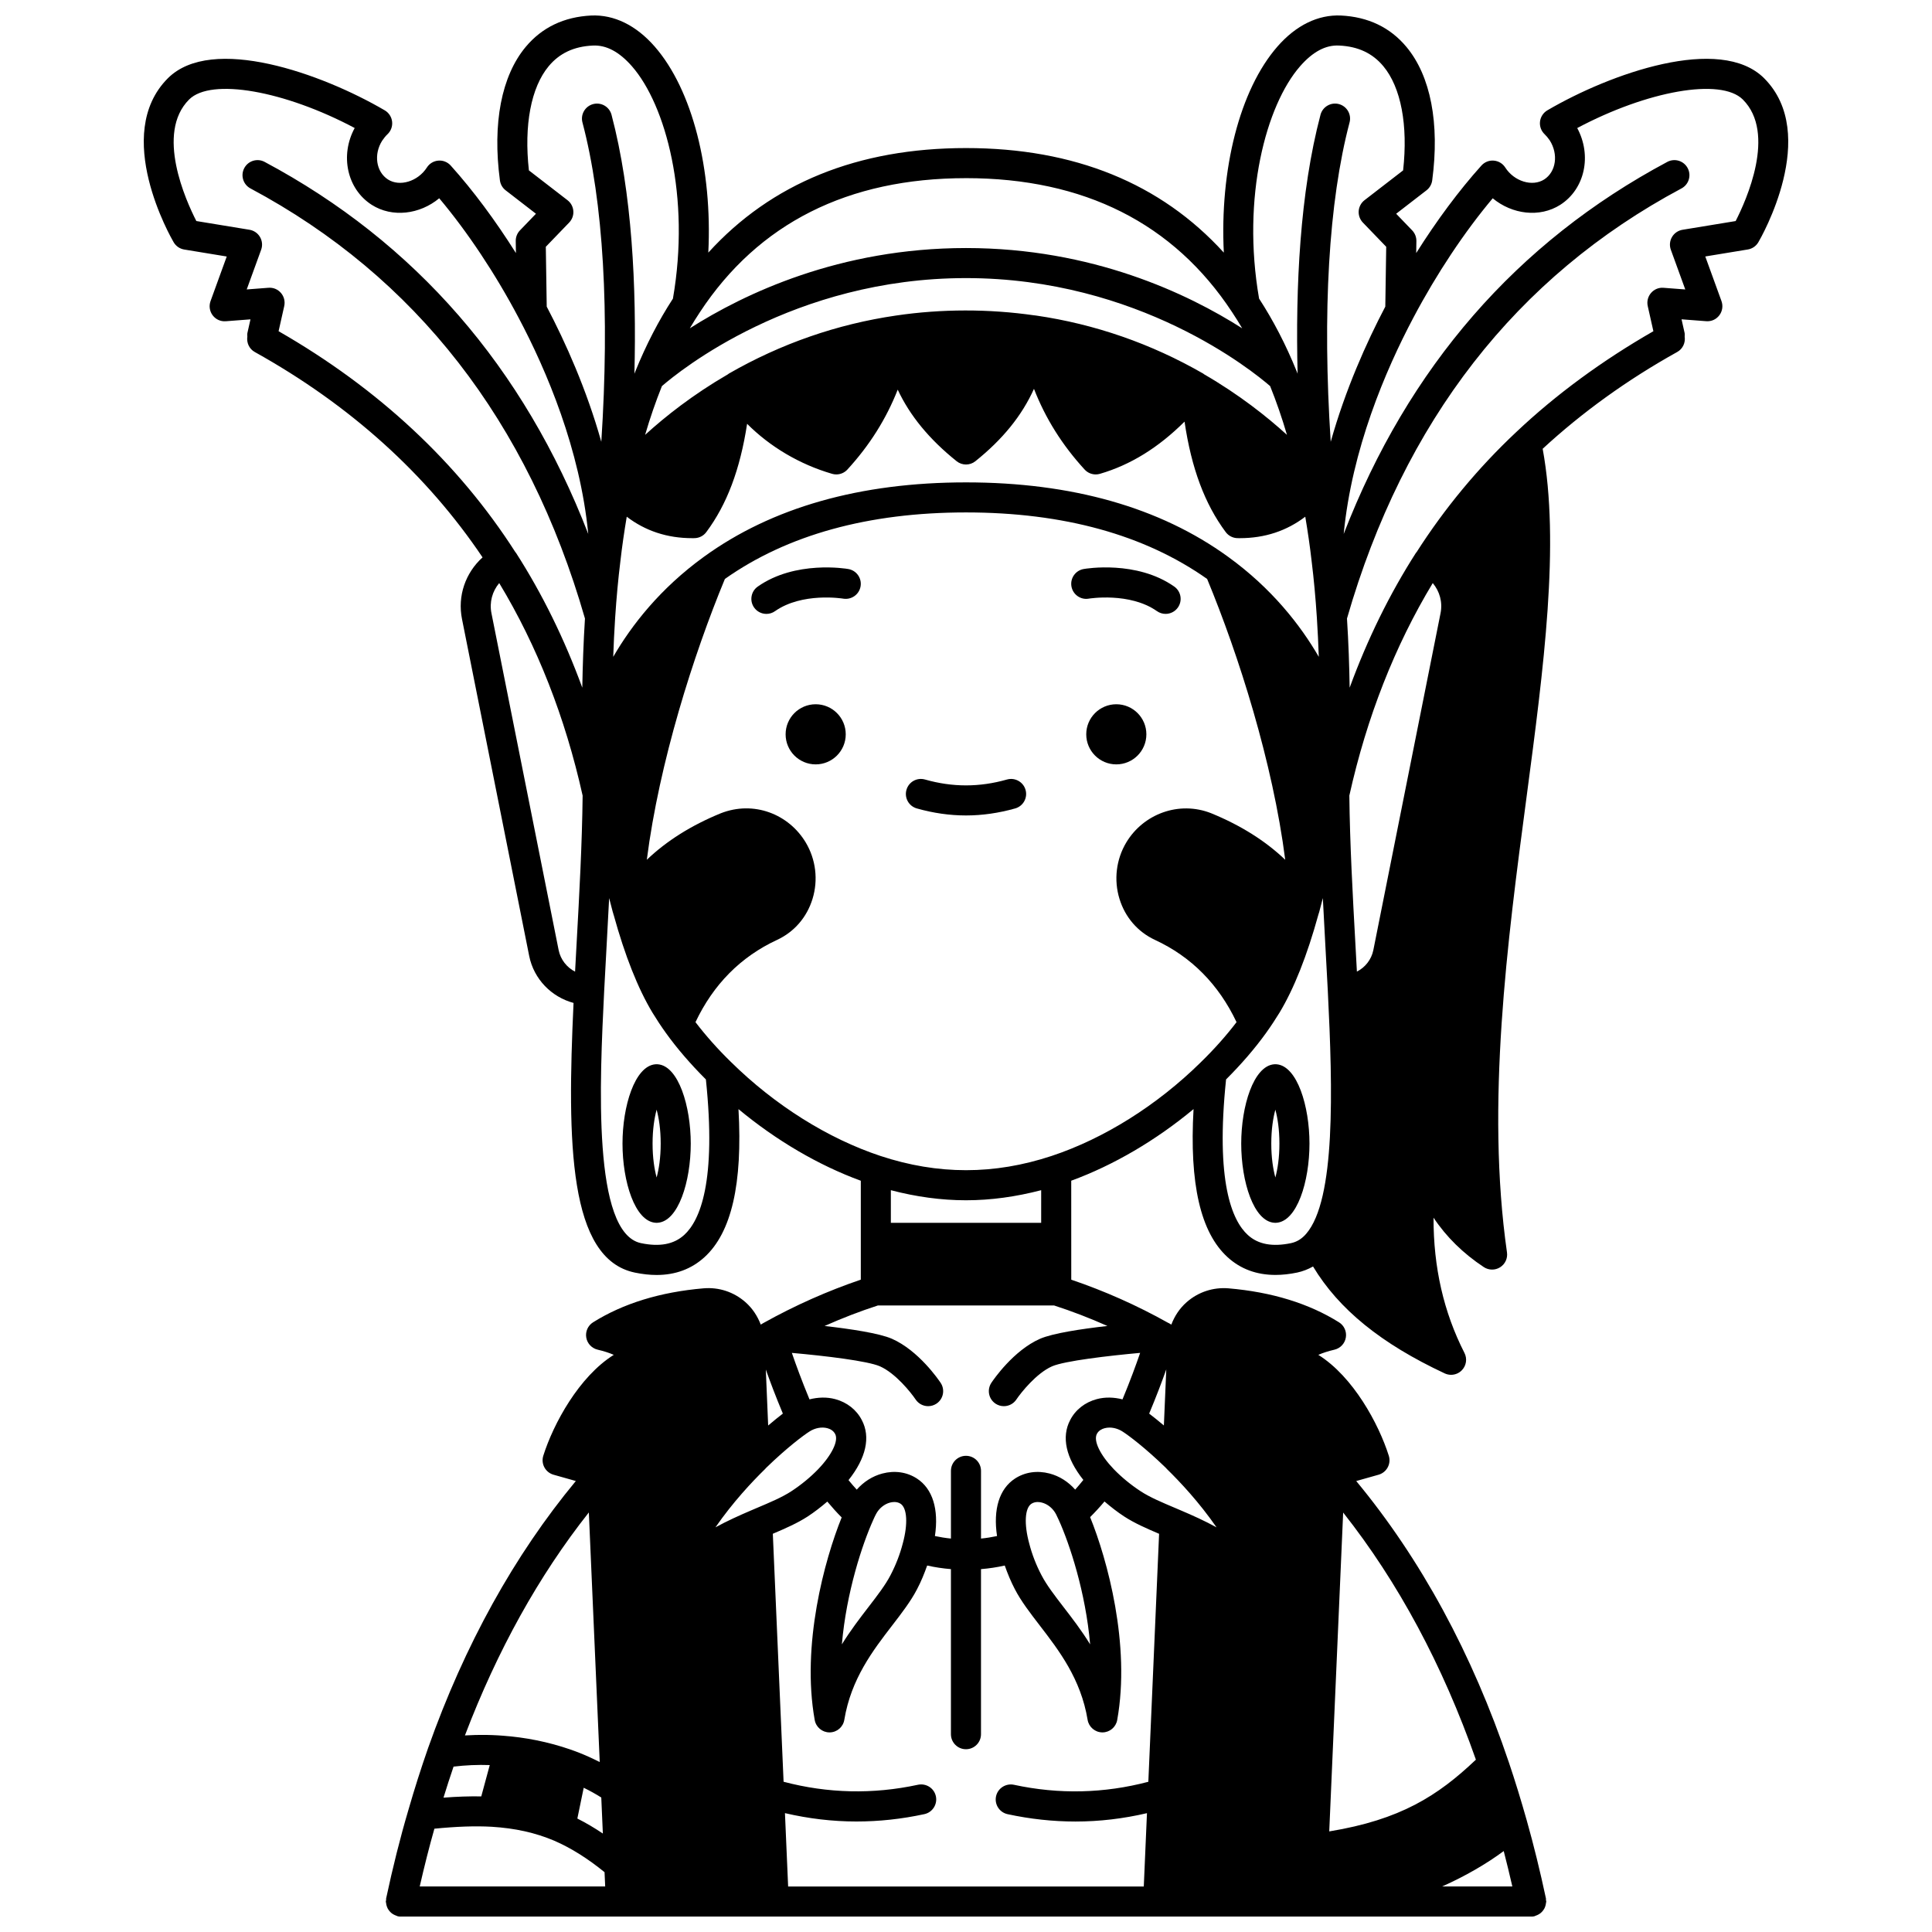 <?xml version="1.0" encoding="UTF-8"?>
<!-- Uploaded to: ICON Repo, www.iconrepo.com, Generator: ICON Repo Mixer Tools -->
<svg width="800px" height="800px" version="1.1" viewBox="144 144 512 512" xmlns="http://www.w3.org/2000/svg">
 <defs>
  <clipPath id="a">
   <path d="m182 148.09h436v503.81h-436z"/>
  </clipPath>
 </defs>
 <path d="m447.8 338.6c0 4.402-3.566 7.969-7.969 7.969-4.398 0-7.965-3.566-7.965-7.969 0-4.398 3.566-7.965 7.965-7.965 4.402 0 7.969 3.566 7.969 7.965"/>
 <path d="m368.13 338.6c0 4.402-3.566 7.969-7.965 7.969-4.402 0-7.969-3.566-7.969-7.969 0-4.398 3.566-7.965 7.969-7.965 4.398 0 7.965 3.566 7.965 7.965"/>
 <path d="m450.61 305.96c0.695 0.488 1.496 0.727 2.285 0.727 1.25 0 2.484-0.59 3.262-1.691 1.262-1.801 0.832-4.285-0.969-5.551-9.969-7.012-23.445-4.754-24.008-4.648-2.164 0.379-3.609 2.434-3.238 4.598 0.371 2.164 2.441 3.637 4.598 3.25 0.109-0.016 10.84-1.766 18.07 3.316z"/>
 <path d="m368.82 294.8c-0.57-0.105-14.047-2.356-24.008 4.648-1.801 1.262-2.234 3.75-0.969 5.551 0.777 1.102 2.012 1.691 3.262 1.691 0.789 0 1.59-0.234 2.285-0.727 7.188-5.047 17.812-3.359 18.062-3.316 2.16 0.363 4.227-1.074 4.606-3.238 0.379-2.168-1.07-4.231-3.238-4.609z"/>
 <path d="m410.86 350.58c-7.289 2.074-14.434 2.074-21.723 0-2.129-0.602-4.316 0.621-4.918 2.742-0.602 2.117 0.625 4.316 2.742 4.918 4.359 1.238 8.738 1.863 13.039 1.863 4.297 0 8.684-0.629 13.039-1.863 2.117-0.602 3.348-2.805 2.742-4.918-0.605-2.117-2.809-3.34-4.922-2.742z"/>
 <path d="m318.38 426.05c-0.25-0.023-0.48-0.023-0.734 0-5.43 0.496-8.676 11.078-8.676 21.016 0 10.055 3.289 20.652 8.801 20.984 0.082 0.004 0.16 0.008 0.242 0.008s0.16 0 0.242-0.008c5.512-0.336 8.805-10.93 8.805-20.984-0.004-9.938-3.25-20.52-8.68-21.016zm-0.367 30c-0.59-2.211-1.074-5.195-1.074-8.984 0-3.793 0.48-6.781 1.074-8.996 0.594 2.215 1.078 5.203 1.078 8.996 0 3.789-0.484 6.773-1.078 8.984z"/>
 <path d="m482.35 426.05c-0.25-0.023-0.48-0.023-0.734 0-5.43 0.496-8.68 11.078-8.68 21.016 0 10.055 3.289 20.652 8.805 20.984 0.082 0.004 0.16 0.008 0.242 0.008s0.16 0 0.242-0.008c5.508-0.336 8.801-10.93 8.801-20.984 0-9.938-3.246-20.52-8.676-21.016zm-0.367 30c-0.594-2.211-1.078-5.195-1.078-8.984 0-3.793 0.48-6.781 1.078-8.996 0.59 2.215 1.074 5.203 1.074 8.996 0 3.789-0.48 6.773-1.074 8.984z"/>
 <g clip-path="url(#a)">
  <path d="m611.51 164.73c-11.66-11.613-40.746-1.273-57.445 8.508-1.082 0.633-1.805 1.746-1.949 2.988-0.141 1.246 0.316 2.488 1.23 3.352 0.441 0.414 0.898 0.973 1.332 1.594 2.363 3.691 1.703 8.359-1.457 10.391-3.137 1.996-7.957 0.516-10.316-3.172-0.668-1.047-1.789-1.723-3.027-1.824-1.23-0.113-2.453 0.379-3.285 1.301-5.934 6.594-11.852 14.57-17.285 23.195l0.047-3.184c0.016-1.051-0.387-2.066-1.113-2.824l-4.246-4.41 8.035-6.207c0.832-0.641 1.375-1.586 1.516-2.625 2.016-15.117-0.41-27.688-6.832-35.383-4.309-5.176-10.164-7.973-17.406-8.32-6-0.25-11.824 2.562-16.762 8.207-10.051 11.484-15.324 32.676-14.223 54.629-16.715-18.371-39.613-27.707-68.309-27.707-28.703 0-51.598 9.332-68.309 27.707 1.102-21.957-4.176-43.145-14.223-54.629-4.941-5.644-10.754-8.457-16.77-8.207-7.234 0.352-13.09 3.152-17.398 8.32-6.422 7.695-8.848 20.266-6.832 35.383 0.141 1.039 0.68 1.984 1.516 2.625l8.035 6.207-4.246 4.41c-0.73 0.758-1.129 1.773-1.113 2.824l0.047 3.184c-5.434-8.629-11.348-16.602-17.285-23.195-0.832-0.926-2.07-1.414-3.285-1.301-1.238 0.098-2.359 0.777-3.027 1.824-2.363 3.688-7.199 5.168-10.305 3.176-3.176-2.039-3.832-6.699-1.535-10.293 0.492-0.727 0.949-1.277 1.395-1.691 0.914-0.859 1.371-2.102 1.23-3.352-0.145-1.246-0.863-2.356-1.949-2.988-16.727-9.789-45.816-20.125-57.473-8.508-14.91 14.91 0.852 42.309 1.531 43.469 0.598 1.023 1.621 1.73 2.793 1.922l11.273 1.852-4.293 11.82c-0.461 1.27-0.25 2.691 0.57 3.773 0.82 1.074 2.082 1.664 3.481 1.562l6.531-0.5-0.805 3.582c-0.074 0.34-0.031 0.664-0.023 0.996-0.242 1.598 0.477 3.246 1.973 4.078 25.305 14.078 45.547 32.402 60.363 54.422-4.519 4.082-6.688 10.199-5.445 16.371l17.805 89.273c1.238 6.148 5.914 10.867 11.75 12.434-1.734 37.238-1.293 67.852 16.281 71.469 2.008 0.414 3.914 0.625 5.727 0.625 4.988 0 9.23-1.574 12.672-4.699 7.191-6.539 10.148-19.461 9.031-39.254 9.992 8.297 21.164 14.859 32.414 18.98v26.215c-8.711 2.961-17.391 6.789-25.832 11.504-0.223 0.125-0.457 0.273-0.684 0.402-0.852-2.246-2.184-4.293-4.047-5.938-3.082-2.711-7.027-4.019-11.117-3.672-11.445 0.98-21.293 4.008-29.262 9-1.367 0.852-2.078 2.445-1.816 4.031 0.262 1.586 1.457 2.859 3.027 3.227 1.648 0.387 3.074 0.844 4.266 1.371-9.234 5.781-16.012 18.285-18.676 26.734-0.324 1.027-0.219 2.144 0.293 3.09 0.512 0.949 1.387 1.648 2.418 1.941l5.914 1.668c-16.27 19.637-29.453 43.371-39.145 70.742-1.934 5.551-3.625 10.867-5.164 16.211-0.012 0.027-0.016 0.055-0.023 0.082-0.027 0.098-0.062 0.199-0.09 0.305-2.133 7.219-4.094 15.051-5.852 23.285-0.031 0.145 0.012 0.277-0.004 0.426-0.016 0.141-0.082 0.258-0.082 0.406 0 0.133 0.062 0.238 0.074 0.367 0.027 0.273 0.078 0.531 0.16 0.785 0.074 0.242 0.16 0.469 0.277 0.691 0.121 0.223 0.258 0.422 0.418 0.617 0.164 0.203 0.332 0.383 0.531 0.551 0.191 0.16 0.391 0.285 0.609 0.41 0.238 0.133 0.477 0.238 0.742 0.324 0.125 0.039 0.215 0.125 0.348 0.148 0.277 0.059 0.551 0.086 0.824 0.086h0.004 299.56 0.004c0.273 0 0.551-0.027 0.828-0.086 0.129-0.027 0.223-0.113 0.348-0.152 0.262-0.082 0.496-0.188 0.734-0.32 0.223-0.125 0.426-0.254 0.617-0.414 0.195-0.168 0.363-0.344 0.527-0.547 0.16-0.199 0.297-0.395 0.418-0.617 0.121-0.223 0.207-0.453 0.281-0.699 0.078-0.254 0.129-0.5 0.156-0.77 0.012-0.133 0.074-0.242 0.074-0.375 0-0.148-0.066-0.273-0.082-0.422-0.016-0.141 0.023-0.27-0.004-0.41-1.539-7.203-3.242-14.145-5.078-20.648-1.516-5.367-3.098-10.52-4.719-15.324-9.75-28.953-23.391-54.004-40.48-74.645l5.922-1.672c1.035-0.293 1.906-0.996 2.418-1.941 0.516-0.949 0.617-2.062 0.293-3.09-2.668-8.449-9.441-20.957-18.676-26.734 1.191-0.527 2.617-0.984 4.266-1.371 1.57-0.367 2.762-1.637 3.027-3.227s-0.449-3.18-1.816-4.031c-7.973-4.992-17.816-8.02-29.27-9-4.051-0.336-8.027 0.961-11.109 3.672-1.867 1.645-3.199 3.695-4.051 5.938-0.238-0.133-0.477-0.289-0.715-0.418-0.031-0.016-0.062-0.012-0.094-0.027-8.324-4.672-16.961-8.488-25.711-11.457l-0.008-26.23c11.254-4.125 22.43-10.688 32.414-18.98-1.121 19.793 1.84 32.711 9.031 39.254 3.434 3.129 7.68 4.695 12.672 4.695 1.816 0 3.734-0.207 5.742-0.625 1.508-0.32 2.91-0.875 4.223-1.613 6.832 11.348 18.035 20.445 34.891 28.332 0.543 0.25 1.117 0.375 1.688 0.375 1.055 0 2.094-0.418 2.863-1.215 1.184-1.223 1.457-3.062 0.684-4.578-5.508-10.816-8.223-22.641-8.195-35.848 3.391 5.094 7.84 9.473 13.328 13.098 1.305 0.859 3.004 0.879 4.324 0.039 1.328-0.84 2.035-2.379 1.812-3.93-5.617-39.227 0.109-82.406 5.164-120.5 4.59-34.617 8.906-67.352 4.293-92.473 10.418-9.621 22.375-18.266 35.66-25.656 1.492-0.832 2.215-2.481 1.973-4.078 0.012-0.332 0.051-0.656-0.023-0.996l-0.805-3.582 6.531 0.5c1.406 0.105 2.66-0.484 3.481-1.562 0.816-1.078 1.031-2.496 0.57-3.773l-4.293-11.82 11.273-1.852c1.172-0.191 2.195-0.895 2.793-1.922 0.68-1.148 16.441-28.547 1.527-43.461zm-122.98-3.164c3.336-3.812 6.762-5.703 10.395-5.492 4.984 0.238 8.801 2.027 11.668 5.465 4.691 5.629 6.578 15.637 5.246 27.617l-10.234 7.902c-0.895 0.691-1.453 1.734-1.539 2.859-0.082 1.133 0.32 2.242 1.098 3.055l6.195 6.426-0.242 15.863c-5.019 9.559-10.559 21.949-14.465 35.816-2.234-34.211-0.559-63.609 4.996-84.629 0.566-2.129-0.711-4.305-2.832-4.867-2.117-0.559-4.309 0.707-4.871 2.832-5.453 20.629-6.648 45.621-6.066 68.633-0.07-0.18-0.137-0.371-0.207-0.551-0.016-0.039-0.035-0.078-0.051-0.121 0 0 0-0.004-0.004-0.004-2.84-7.016-6.199-13.477-9.949-19.242-4.68-26.906 1.875-51.289 10.863-61.562zm-26.27 263.91c-11.594 11.422-25.656 20.254-39.602 24.871-15.227 5.023-30.082 5.019-45.301 0-13.945-4.617-28.012-13.449-39.625-24.891-3.527-3.43-6.723-7.043-9.422-10.574 4.727-9.98 11.973-17.332 21.625-21.801 4.555-2.121 7.887-5.981 9.391-10.867 1.543-5.012 0.887-10.457-1.797-14.945-4.512-7.539-13.781-11.18-22.535-7.734-7.836 3.207-14.367 7.332-19.582 12.316 3.297-25.816 12.336-54.254 20.691-74.422 16.539-11.676 38.008-17.629 63.898-17.629 25.895 0 47.363 5.953 63.902 17.629 8.359 20.176 17.402 48.633 20.695 74.422-5.223-4.988-11.766-9.121-19.637-12.34-8.555-3.371-17.973 0.215-22.492 7.762-2.68 4.484-3.336 9.934-1.793 14.941 1.5 4.887 4.84 8.746 9.398 10.871 9.648 4.465 16.891 11.816 21.621 21.797-2.691 3.531-5.894 7.148-9.438 10.594zm82.527 218.46h-18.617c6.18-2.758 11.766-6 16.332-9.387 0.789 3.059 1.551 6.184 2.285 9.387zm-161.54-90.914c-0.004 0.016-0.012 0.035-0.016 0.055-0.727 2.816-1.844 5.711-3.258 8.398-1.336 2.574-3.414 5.277-5.824 8.41-2.262 2.938-4.754 6.176-7.043 9.883 1.184-13.777 5.422-26.59 8.328-33.008 0.266-0.605 0.5-1.113 0.727-1.523 0.785-1.496 2.176-2.637 3.715-3.039 0.277-0.074 0.68-0.152 1.121-0.152 0.531 0 1.125 0.109 1.656 0.457 1.754 1.148 1.996 5.371 0.594 10.52zm-22.406-19.688c-2.066 2.144-4.543 4.176-7.152 5.879-2.449 1.594-5.594 2.922-9.234 4.461l-1.301 0.555c-0.004 0-0.008 0-0.008 0.004-0.043 0.02-0.09 0.039-0.137 0.059-0.008 0.004-0.012 0.004-0.02 0.008-3.109 1.332-6.266 2.75-9.387 4.457 4.609-6.648 9.664-12.039 13.125-15.422 0.113-0.113 0.219-0.227 0.316-0.348 5.481-5.32 9.883-8.613 11.48-9.625 1.48-0.953 3.262-1.27 4.738-0.875 0.668 0.18 1.57 0.586 2.066 1.543 0.945 1.777-0.863 5.523-4.488 9.305zm-62.152 84.438c1.66 0.805 3.203 1.672 4.656 2.586l0.418 9.547c-2.231-1.5-4.477-2.824-6.758-3.973zm48.883-95.996-0.625-14.84c1.141 3.215 2.648 7.219 4.519 11.68-1.152 0.879-2.481 1.961-3.894 3.16zm-47.523 23.039 2.887 66.148c-1.824-0.918-3.707-1.793-5.723-2.578-5.652-2.168-11.684-3.59-17.883-4.227-0.117-0.012-0.234-0.016-0.352-0.027-0.027 0-0.051-0.016-0.078-0.016-0.016 0-0.027 0.008-0.039 0.008-3.891-0.398-7.789-0.453-11.648-0.219 8.559-22.469 19.555-42.301 32.836-59.09zm-35.852 67.355c3.16-0.375 6.363-0.527 9.594-0.41l-2.25 8.301c-3.098-0.051-6.391 0.051-10.012 0.336 0.836-2.715 1.723-5.457 2.668-8.227zm-5.078 16.453c5.785-0.574 10.816-0.762 15.195-0.512 6.25 0.387 11.535 1.57 16.582 3.699 4.492 1.957 8.867 4.719 13.316 8.336l0.168 3.785-49.148 0.004c1.215-5.324 2.504-10.449 3.887-15.312zm92.902-4.125c6.258 1.457 12.578 2.215 18.93 2.215 5.992 0 12.008-0.648 18.012-1.949 2.152-0.465 3.516-2.586 3.055-4.738-0.465-2.152-2.578-3.496-4.734-3.051-11.961 2.586-23.93 2.293-35.625-0.793l-2.852-65.719c3.348-1.422 6.527-2.816 9.234-4.574 1.824-1.191 3.555-2.543 5.203-3.957 1.258 1.508 2.523 2.914 3.809 4.199-4.555 11.273-10.715 33.805-7.144 53.695 0.344 1.898 1.996 3.277 3.918 3.277h0.027c1.941-0.012 3.586-1.422 3.898-3.336 1.793-10.855 7.59-18.383 12.699-25.023 2.535-3.289 4.922-6.398 6.574-9.582 1.059-2.008 1.926-4.137 2.684-6.281 2.039 0.457 4.141 0.777 6.297 0.953v43.746c0 2.199 1.781 3.984 3.984 3.984s3.984-1.785 3.984-3.984v-43.746c2.16-0.176 4.262-0.492 6.297-0.953 0.758 2.144 1.621 4.262 2.672 6.258 1.66 3.207 4.055 6.312 6.586 9.605 5.109 6.641 10.906 14.172 12.699 25.023 0.316 1.91 1.961 3.316 3.898 3.336h0.027c1.926 0 3.578-1.379 3.918-3.277 3.586-19.949-2.629-42.555-7.176-53.773 1.301-1.297 2.574-2.668 3.805-4.148 1.66 1.426 3.402 2.789 5.246 3.992 2.695 1.754 5.879 3.152 9.227 4.574l-2.852 65.719c-11.699 3.082-23.664 3.379-35.625 0.793-2.137-0.445-4.266 0.902-4.734 3.051-0.461 2.152 0.902 4.269 3.055 4.738 6.012 1.297 12.027 1.949 18.012 1.949 6.356 0 12.672-0.754 18.93-2.215l-0.844 19.438h-94.25zm96.52-105.88c1.875-4.477 3.394-8.496 4.535-11.719l-0.637 14.863c-1.43-1.207-2.746-2.266-3.898-3.144zm-7.055 4.754c1.582 1.004 5.981 4.289 11.461 9.609 0.098 0.125 0.207 0.242 0.324 0.355 3.461 3.383 8.516 8.773 13.125 15.422-3.117-1.715-6.273-3.129-9.387-4.457-0.008-0.004-0.012-0.004-0.02-0.008-0.043-0.02-0.09-0.039-0.137-0.059 0 0-0.004 0-0.008-0.004l-1.301-0.555c-3.641-1.539-6.785-2.867-9.227-4.457-2.617-1.707-5.09-3.742-7.152-5.871-3.633-3.793-5.441-7.535-4.477-9.352 0.477-0.922 1.379-1.328 2.047-1.504 0.414-0.113 0.852-0.168 1.297-0.168 1.156 0 2.379 0.359 3.453 1.047zm-16.91 23.418c2.898 6.398 7.133 19.203 8.32 32.98-2.289-3.711-4.781-6.949-7.047-9.883-2.406-3.133-4.488-5.832-5.836-8.434-1.406-2.664-2.527-5.562-3.246-8.379-0.004-0.016-0.012-0.035-0.016-0.055-1.402-5.148-1.16-9.375 0.594-10.512 0.539-0.348 1.129-0.457 1.652-0.457 0.441 0 0.844 0.074 1.125 0.152 1.543 0.402 2.93 1.539 3.738 3.078 0.199 0.375 0.434 0.879 0.715 1.508zm71.688 82.551 3.688-84.504c14.562 18.426 26.363 40.41 35.176 65.492-10.109 9.598-20.016 15.922-38.863 19.012zm-88.441-113.36c0.68 0.453 1.445 0.668 2.211 0.668 1.281 0 2.547-0.617 3.312-1.766 1.23-1.828 5.328-6.981 9.469-8.797 3.352-1.449 15.051-2.812 23.336-3.559-1.09 3.176-2.656 7.457-4.676 12.32-2.254-0.578-4.59-0.656-6.805-0.066-3.133 0.836-5.641 2.805-7.039 5.5-2.402 4.516-1.16 10.086 3.465 15.914-0.715 0.875-1.418 1.758-2.16 2.566-1.812-2.059-4.16-3.582-6.805-4.269-3.258-0.852-6.5-0.379-9.133 1.332-4.191 2.723-5.836 8.176-4.773 15.242-1.395 0.297-2.793 0.527-4.246 0.668v-17.945c0-2.199-1.781-3.984-3.984-3.984-2.203 0-3.984 1.785-3.984 3.984v17.945c-1.457-0.145-2.852-0.371-4.246-0.668 1.059-7.066-0.586-12.52-4.773-15.242-2.637-1.715-5.879-2.188-9.133-1.332-2.652 0.691-5.008 2.223-6.812 4.277-0.73-0.797-1.453-1.629-2.18-2.523 4.652-5.84 5.906-11.426 3.516-15.926-1.414-2.734-3.922-4.695-7.055-5.539-2.215-0.59-4.551-0.508-6.805 0.066-2.016-4.859-3.582-9.141-4.672-12.316 8.988 0.797 20.086 2.144 23.316 3.547 4.16 1.824 8.258 6.977 9.488 8.805 0.77 1.148 2.031 1.766 3.312 1.766 0.762 0 1.531-0.219 2.211-0.668 1.828-1.223 2.32-3.691 1.098-5.519-0.578-0.867-5.875-8.586-12.922-11.68-3.352-1.457-10.895-2.594-17.832-3.383 4.684-2.086 9.402-3.906 14.121-5.434h46.711c4.75 1.535 9.465 3.352 14.121 5.43-6.906 0.785-14.461 1.926-17.848 3.394-7.035 3.086-12.328 10.805-12.906 11.672-1.215 1.832-0.727 4.297 1.102 5.519zm12.098-47.922h-39.836v-8.648c6.684 1.754 13.359 2.672 19.918 2.672s13.234-0.926 19.918-2.672zm49.543-176.5c-18.035-13.086-41.406-19.723-69.461-19.723s-51.422 6.637-69.461 19.719c-11.602 8.402-19.164 18.117-24.031 26.512 0.121-3.375 0.273-6.82 0.512-10.398 0.352-5.324 0.797-10.18 1.379-14.871 0.457-4.062 1.043-8.004 1.691-11.867 4.914 3.754 10.703 5.688 17.324 5.688 0.211 0 0.426 0 0.641-0.004 1.23-0.023 2.387-0.613 3.117-1.602 5.461-7.324 8.953-16.562 10.816-28.703 6.039 6.055 13.859 10.734 22.523 13.258 0.367 0.109 0.742 0.16 1.113 0.16 1.098 0 2.172-0.453 2.938-1.289 5.871-6.402 10.289-13.41 13.34-21.18 3.191 6.84 8.328 13.133 15.609 18.965 0.73 0.582 1.605 0.875 2.488 0.875s1.762-0.289 2.488-0.875c7.242-5.805 12.324-12.07 15.523-19.18 3.055 7.859 7.5 14.934 13.43 21.395 0.766 0.836 1.836 1.289 2.938 1.289 0.375 0 0.75-0.051 1.113-0.16 8.09-2.356 15.48-6.926 22.422-13.832 1.82 12.328 5.34 21.801 10.914 29.277 0.738 0.988 1.891 1.578 3.117 1.602 0.219 0.004 0.43 0.004 0.641 0.004 6.621 0 12.41-1.938 17.324-5.688 0.648 3.867 1.238 7.816 1.699 11.906 0.574 4.652 1.02 9.504 1.371 14.836 0.234 3.574 0.391 7.019 0.512 10.395-4.867-8.391-12.434-18.113-24.031-26.508zm11.137-45.234c1.641 4.082 3.137 8.395 4.457 12.918-5.352-4.871-12.684-10.68-21.953-16.051-0.082-0.059-0.152-0.137-0.242-0.188-13.789-7.934-28.703-13.113-44.316-15.387h-0.004c-0.094-0.016-0.195-0.02-0.289-0.031-0.035-0.004-0.066-0.023-0.105-0.023-0.02 0-0.031 0.008-0.051 0.008-12.043-1.734-24.594-1.73-36.621 0.047h-0.008c-15.617 2.277-30.527 7.457-44.316 15.387-0.09 0.051-0.164 0.133-0.25 0.191-9.27 5.371-16.594 11.172-21.945 16.047 1.324-4.523 2.816-8.832 4.457-12.922 4.555-3.953 34.836-28.625 80.594-28.625 45.758 0.004 76.043 24.68 80.594 28.629zm43.094 52.195c1.832 2.18 2.648 5.07 2.062 7.988l-17.805 89.262c-0.512 2.539-2.172 4.598-4.359 5.715-0.133-2.422-0.258-4.832-0.395-7.277-0.727-13.156-1.473-26.75-1.609-39.371 4.633-20.816 12.078-39.715 22.105-56.316zm-123.69-107.31c31.281 0 55.008 11.945 70.516 35.52 0 0.004 0.004 0.004 0.004 0.008 0.004 0.008 0.008 0.012 0.016 0.02 0.914 1.371 1.797 2.789 2.652 4.246-14.41-9.18-39.719-21.273-73.191-21.273-33.469 0-58.777 12.094-73.191 21.27 0.859-1.461 1.75-2.883 2.664-4.262 0.004-0.004 0.004-0.008 0.008-0.012 15.504-23.566 39.23-35.516 70.523-35.516zm-115.84-2.055c-1.332-11.984 0.559-21.988 5.246-27.617 2.867-3.438 6.684-5.227 11.66-5.465 3.621-0.195 7.066 1.684 10.402 5.492 8.992 10.273 15.543 34.656 10.859 61.574-3.762 5.781-7.113 12.242-9.945 19.238 0 0.004-0.004 0.004-0.004 0.008-0.012 0.035-0.027 0.062-0.043 0.098-0.074 0.184-0.141 0.387-0.215 0.57 0.582-23.012-0.613-48.004-6.066-68.637-0.562-2.133-2.746-3.394-4.871-2.832s-3.398 2.742-2.832 4.867c5.559 21.02 7.231 50.418 4.996 84.629-3.902-13.871-9.445-26.262-14.465-35.82l-0.242-15.863 6.195-6.426c0.781-0.816 1.188-1.926 1.098-3.055-0.082-1.129-0.641-2.168-1.539-2.859zm-66.336 42.609 1.496-6.652c0.273-1.234-0.047-2.527-0.871-3.481-0.828-0.957-2.012-1.469-3.324-1.367l-5.746 0.441 3.824-10.523c0.406-1.117 0.293-2.352-0.305-3.375-0.598-1.023-1.621-1.727-2.793-1.918l-14.078-2.312c-2.781-5.434-10.852-23.273-1.918-32.203 5.832-5.812 25.316-2.32 43.883 7.551-3.934 7.223-2.051 16.137 4.5 20.348 5.449 3.477 12.762 2.551 17.902-1.73 7.492 8.914 14.855 19.973 20.996 31.59 7.488 14.102 16.336 34.984 18.496 57.363-17.09-44.176-45.855-77.293-85.762-98.594-1.934-1.035-4.356-0.305-5.391 1.641-1.039 1.941-0.305 4.356 1.637 5.391 43.801 23.379 73.613 61.73 88.645 113.98-0.41 6.465-0.605 12.586-0.707 18.328-4.707-12.836-10.562-24.809-17.582-35.754-0.035-0.055-0.094-0.082-0.137-0.141-15.199-23.734-36.336-43.406-62.766-58.578zm74.215 164.02-17.805-89.273c-0.586-2.91 0.227-5.809 2.059-7.988 10.027 16.598 17.473 35.504 22.105 56.328-0.137 12.629-0.879 26.215-1.609 39.371-0.137 2.445-0.262 4.856-0.395 7.277-2.18-1.125-3.84-3.18-4.356-5.715zm33.262 75.5c-2.731 2.481-6.488 3.188-11.422 2.164-12.938-2.66-10.957-42.844-9.773-66.84 0.203-3.941 0.418-7.93 0.645-11.949 0.23-4.191 0.457-8.422 0.672-12.656 0.324 1.266 0.645 2.535 0.98 3.754h0.004c0.031 0.109 0.062 0.211 0.105 0.316 0.027 0.086 0.02 0.188 0.055 0.27 0.016 0.035 0.039 0.062 0.051 0.094 2.984 10.824 6.445 19.555 10.301 25.949 1.047 1.715 2.219 3.508 3.508 5.305 2.981 4.16 6.574 8.316 10.637 12.371 2.824 27.078-1.543 37.387-5.762 41.223zm160.8 2.168c-4.949 1.016-8.695 0.316-11.418-2.168-4.219-3.84-8.59-14.148-5.769-41.227 4.07-4.062 7.66-8.219 10.633-12.363 1.293-1.801 2.465-3.598 3.527-5.324 3.844-6.375 7.305-15.109 10.289-25.93 0.051-0.113 0.062-0.23 0.105-0.348 0-0.004 0.004-0.008 0.004-0.012 0.039-0.109 0.074-0.215 0.105-0.324h0.004c0.336-1.219 0.656-2.484 0.98-3.754 0.215 4.234 0.441 8.469 0.672 12.656 0.227 4.019 0.441 8.012 0.645 11.945 1.324 26.398 2.074 55.32-5.734 64.367-1.152 1.34-2.477 2.152-4.043 2.481zm117.86-270.87-14.078 2.312c-1.172 0.191-2.195 0.895-2.793 1.918-0.598 1.02-0.711 2.258-0.305 3.375l3.824 10.523-5.75-0.441c-1.301-0.109-2.492 0.41-3.324 1.367-0.824 0.957-1.148 2.246-0.871 3.481l1.496 6.656c-13.527 7.769-25.793 16.738-36.391 26.77-10.055 9.441-18.926 20.141-26.379 31.801-0.039 0.055-0.105 0.086-0.141 0.145-7.016 10.941-12.875 22.914-17.582 35.754-0.094-5.746-0.293-11.859-0.707-18.328 15.035-52.246 44.848-90.598 88.645-113.98 1.941-1.035 2.676-3.449 1.637-5.391-1.035-1.945-3.453-2.676-5.391-1.641-39.902 21.301-68.668 54.418-85.762 98.602 2.16-22.379 11.008-43.262 18.496-57.371 6.144-11.613 13.504-22.668 20.996-31.586 5.137 4.269 12.453 5.207 17.914 1.723 6.512-4.188 8.406-13.047 4.481-20.336 18.562-9.867 38.047-13.371 43.887-7.562 8.953 8.934 0.879 26.773-1.902 32.207z"/>
 </g>
</svg>